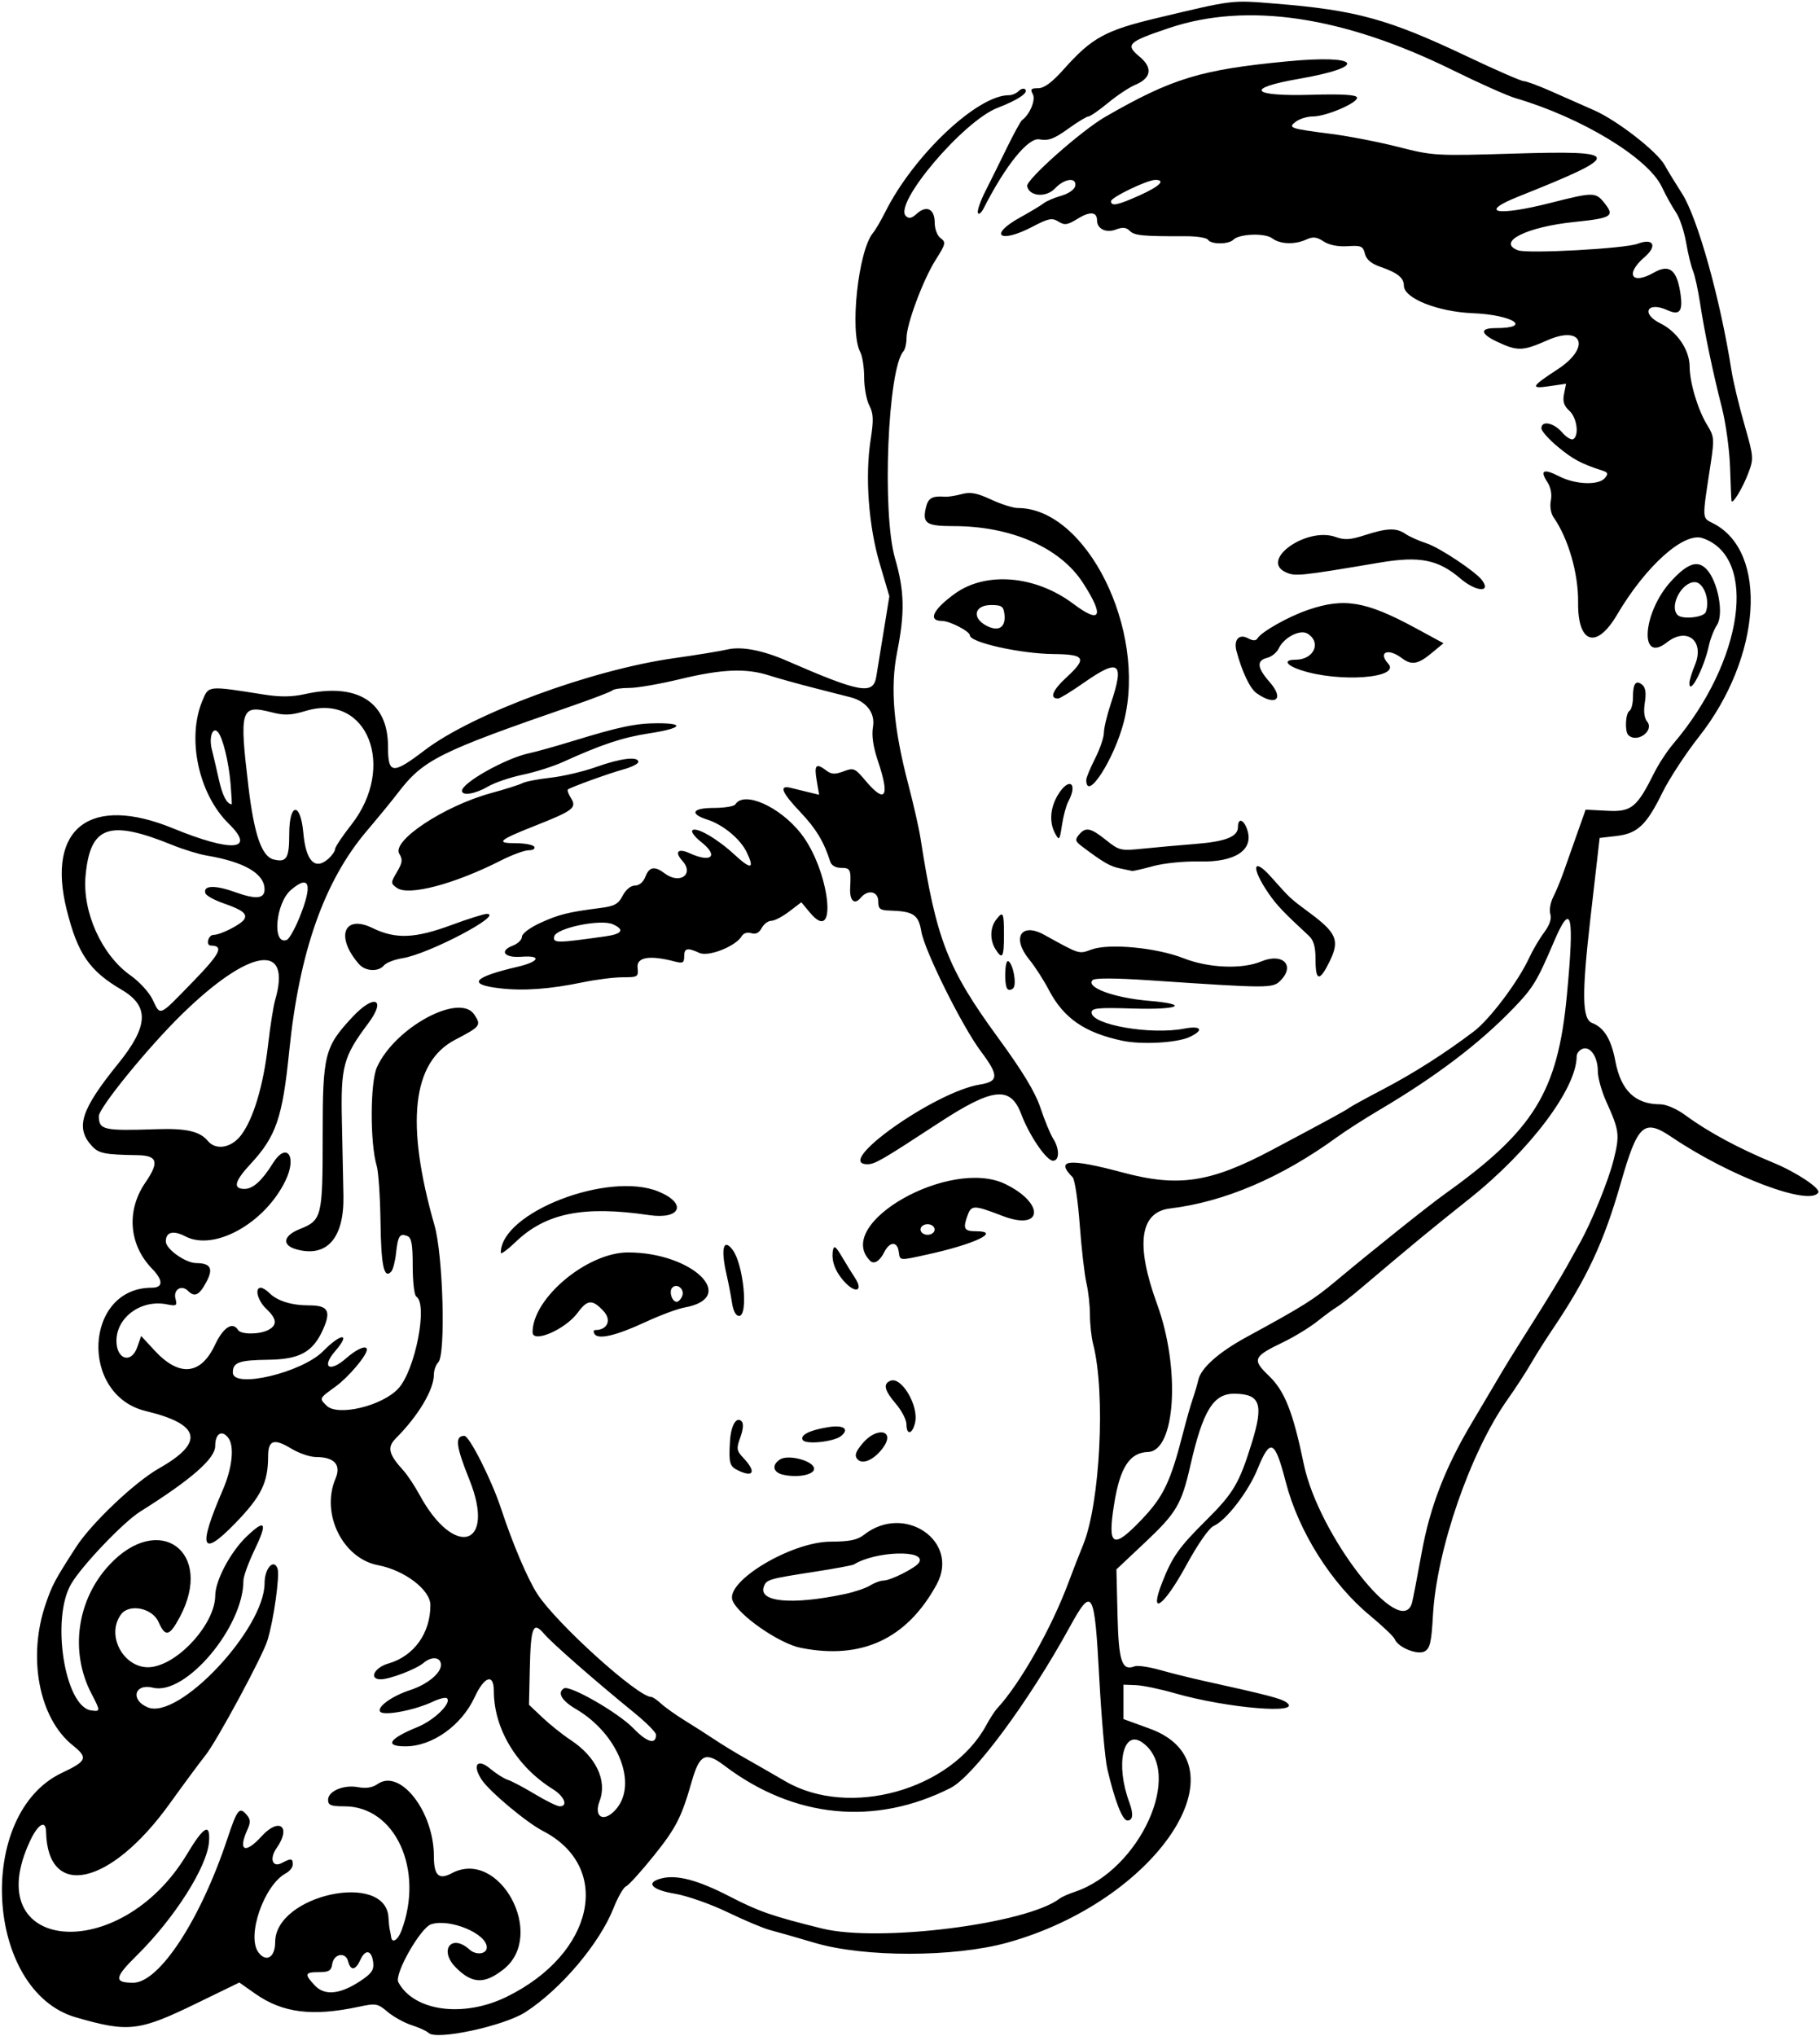 <?xml version="1.0" encoding="UTF-8" standalone="no"?>
<svg xmlns:rdf="http://www.w3.org/1999/02/22-rdf-syntax-ns#" xmlns="http://www.w3.org/2000/svg" height="577" viewBox="0 0 516 577" width="516" version="1.1" xmlns:cc="http://creativecommons.org/ns#" xmlns:dc="http://purl.org/dc/elements/1.1/">
<path d="m121.5 576.21c-0.55-0.535-2.699-1.516-4.775-2.18-2.076-0.664-5.143-2.358-6.816-3.765-2.874-2.419-3.323-2.498-8.225-1.45-13.174 2.815-21.598 1.741-29.386-3.749l-4.443-3.131-12.178 5.922c-16.288 7.92-19.259 8.27-34.177 3.95-25.726-7.44-28.594-57.63-3.959-69.29 7.138-3.377 7.49-4.275 3.068-7.822-9.562-7.671-12.859-24.945-7.65-40.084 1.866-5.423 2.591-6.78 8.614-16.117 4.344-6.734 16.65-18.407 23.493-22.283 13.021-7.376 11.845-12.507-3.725-16.252-18.909-4.54-17.445-34.96 1.683-34.96 3.257 0 3.294-2.076 0.097-5.375-6.592-6.801-7.356-16.492-1.923-24.404 4.005-5.833 3.472-7.702-2.224-7.792-9.263-0.147-10.942-0.477-12.852-2.528-4.853-5.209-3.264-10.253 7.375-23.401 8.633-10.67 8.897-16.321 0.978-20.961-9.142-5.357-12.464-10.199-15.574-22.695-5.766-23.169 6.673-32.672 30.168-23.046 16.752 6.863 23.585 6.302 15.803-1.298-8.57-8.37-11.972-24.199-7.494-34.877 1.821-4.343 1.357-4.297 17.523-1.743 4.552 0.719 7.874 0.681 11.5-0.13 14.819-3.31 23.599 2.18 23.599 14.76 0 7.988 1.231 8.12 10.431 1.119 13.633-10.375 47.286-22.785 70.708-26.073 6.249-0.877 13.062-1.99 15.141-2.473 3.944-0.915 9.907 0.221 16.72 3.186 20.926 9.108 24.575 9.759 25.432 4.542 0.298-1.816 1.256-7.69 2.127-13.052l1.584-9.749-2.732-9.251c-3.177-10.761-4.195-24.724-2.565-35.193 0.868-5.574 0.796-7.349-0.392-9.645-0.8-1.54-1.45-5.11-1.45-7.93 0-2.813-0.501-6.051-1.112-7.194-3.054-5.706-0.581-28.764 3.624-33.79 0.69-0.825 2.271-3.525 3.512-6 8.053-16.055 26.133-33.096 35.026-33.014 0.853 0.008 2.083-0.518 2.733-1.169 0.651-0.651 1.496-0.871 1.877-0.49 0.975 0.975-2.064 3.002-7.875 5.252-9.69 3.751-29.498 27.109-25.976 30.631 0.858 0.858 1.639 0.694 3.13-0.654 2.75-2.489 5.06-1.326 5.06 2.556 0 1.82 0.718 3.696 1.686 4.404 1.546 1.131 1.43 1.637-1.399 6.11-3.6 5.681-8.29 18.277-8.29 22.238 0 1.507-0.385 3.168-0.854 3.69-4.468 4.968-6.135 45.812-2.396 58.711 2.684 9.259 2.819 15.382 0.584 26.637-1.996 10.057-1.022 21.424 3.224 37.601 1.443 5.5 2.974 12.25 3.402 15 4.483 28.82 7.646 36.962 21.988 56.608 7.086 9.705 10.546 15.441 12.068 20 1.173 3.516 2.775 7.389 3.558 8.607 1.844 2.866 1.83 6.285-0.027 6.285-1.856 0-6.72-7.123-9.005-13.186-3.064-8.13-8.035-7.586-23.555 2.576-16.11 10.54-17.95 11.6-20.06 11.6-9.855 0 19.128-20.547 31.852-22.581 5.399-0.863 5.459-2.565 0.327-9.395-5.304-7.059-15.969-28.509-16.896-33.983-0.814-4.804-2.216-5.734-8.964-5.941-2.773-0.085-3.25-0.466-3.25-2.6 0-2.877-2.947-3.474-4.991-1.011-1.778 2.142-3.172 0.812-2.976-2.84 0.28-5.2 0.08-5.65-2.56-5.65-1.533 0-2.75-0.69-3.085-1.75-1.783-5.637-4.026-9.364-8.431-14.007-5.414-5.706-6.234-7.8-2.702-6.908 1.238 0.313 3.538 0.877 5.111 1.254l2.861 0.686-0.699-4.138c-0.738-4.369-0.158-4.935 2.774-2.711 1.42 1.077 2.438 1.123 4.848 0.218 2.877-1.08 3.229-0.932 6.202 2.605 5.667 6.742 7.008 4.712 3.59-5.434-1.404-4.169-1.861-7.309-1.433-9.843 0.651-3.852-1.877-7.171-6.337-8.319-0.917-0.236-5.492-1.404-10.168-2.596-4.675-1.192-10.525-2.819-13-3.617-6.464-2.083-13.427-1.79-25.186 1.058-5.673 1.374-12.151 2.499-14.397 2.5-2.246 0.001-4.388 0.306-4.761 0.679-0.373 0.373-5.51 2.348-11.417 4.39-38.119 13.177-42.263 15.259-49.625 24.933-1.465 1.925-5.34 6.65-8.61 10.5-12.095 14.24-19.17 34.32-22.017 62.5-1.901 18.82-3.715 24.12-10.919 31.88-4.608 4.96-5.135 7.12-1.738 7.12 2.374 0 4.968-2.347 8.013-7.25 3.887-6.26 6.96-2.063 3.588 4.902-5.845 12.08-20.187 20.07-28.36 15.81-3.472-1.81-5.566-1.27-5.566 1.43 0 2.145 5.566 6.103 8.618 6.128 4.13 0.034 4.93 1.552 2.85 5.414-2.01 3.732-3.301 4.337-5.201 2.438-1.818-1.818-4.198-0.317-3.532 2.228 0.527 2.015 0.302 2.162-2.461 1.609-7.226-1.445-14.261 3.655-14.271 10.345-0.008 5.329 4.222 6.61 5.903 1.788l1.102-3.162 3.759 4.072c7.021 7.605 13.13 7.053 17.173-1.553 2.344-4.989 5.013-6.697 6.559-4.196 0.807 1.306 6.099 1.285 8.566-0.035 2.601-1.392 2.435-3.146-0.566-5.965-2.445-2.297-3.415-6-1.571-6 0.511 0 1.602 0.673 2.425 1.496 2.253 2.253 6.267 3.504 11.243 3.504 5.455 0 6.348 1.578 3.93 6.94-2.844 6.307-6.593 8.363-15.453 8.477-8.318 0.1-10.075 0.74-10.075 3.62 0 4.68 19.592 0.043 25.607-6.06 5.184-5.26 7.958-5.247 3.393 0.016-3.986 4.596-1.567 6.142 3.131 2.002 3.059-2.69 5.869-3.87 5.869-2.45 0 1.653-5.222 7.825-8.835 10.442-4.748 3.44-4.696 3.331-2.594 5.433 3.107 3.107 15.669 0.138 20.307-4.799 4.813-5.123 8.519-24.03 5.122-26.13-0.55-0.34-1-4.206-1-8.59 0-6.263-0.331-8.099-1.543-8.565-2.143-0.823-2.64-0.063-3.181 4.865-0.259 2.36-0.877 4.718-1.373 5.24-2.043 2.151-2.859-1.612-3.029-13.974-0.098-7.137-0.582-14.326-1.074-15.976-1.931-6.468-1.888-23.712 0.07-28.019 5.138-11.305 23.475-21.184 27.609-14.874 1.998 3.049 1.757 3.363-5.441 7.113-12.216 6.364-14.137 23.697-5.839 52.678 2.426 8.472 3.19 36.604 1.052 38.748-0.688 0.689-1.25 2.267-1.25 3.506 0 4.262-4.444 11.7-10.77 18.026-2.546 2.546-2.095 4.501 2.103 9.107 1.146 1.257 3.227 4.389 4.625 6.961 9.89 18.188 21.725 14.596 14.126-4.287-3.88-9.65-4.2-12.46-1.43-12.46 1.411 0 7.727 12.511 10.377 20.557 3.28 9.957 7.522 19.943 10.299 24.243 5.38 8.33 28.47 29.2 32.3 29.2 0.407 0 1.669 0.858 2.805 1.906 1.135 1.048 4.141 3.186 6.678 4.75 2.538 1.564 6.363 4.01 8.5 5.435 2.137 1.425 5.911 3.731 8.386 5.123s7.737 4.413 11.693 6.712c18.097 10.517 46.939 2.455 56.916-15.908 1.04-1.915 2.433-4.064 3.095-4.775 6.467-6.949 15.399-22.726 20.237-35.744 1.226-3.3 3.068-8.025 4.092-10.5 4.868-11.765 6.456-43.159 2.883-57-0.497-1.925-0.906-5.663-0.909-8.307-0.003-2.644-0.451-6.694-0.995-9s-1.4-9.751-1.901-16.544c-0.501-6.793-1.406-12.846-2.01-13.45-5.073-5.073-1.099-5.445 14.261-1.336 15.774 4.22 24.86 2.834 42.334-6.456 16.078-8.548 20.834-11.139 21.807-11.881 0.55-0.42 4.898-2.804 9.662-5.297 8.617-4.511 17.415-10.117 25.659-16.35 4.548-3.439 12.586-14.119 15.713-20.878 1.018-2.2 2.926-5.441 4.241-7.202 1.558-2.088 2.17-3.898 1.756-5.2-0.349-1.099 0.013-3.257 0.803-4.798 0.79-1.54 2.147-4.825 3.016-7.3 0.868-2.475 2.617-7.425 3.885-11l2.307-6.5 6.128 0.317c6.87 0.355 8.385-0.872 13.349-10.817 1.236-2.475 3.649-6.149 5.364-8.164 19.911-23.398 24.123-52.875 8.329-58.293-5.3-1.818-16.125 7.872-24.282 21.737-5.812 9.878-11.161 8.175-11.025-3.511 0.095-8.218-2.761-18.114-6.976-24.165-0.76-1.091-1.079-3.102-0.751-4.738 0.352-1.761-0.029-3.756-1.002-5.24-2.196-3.351-1.075-3.871 3.409-1.583 4.569 2.331 11.162 2.57 12.906 0.469 1.01-1.217 0.896-1.598-0.628-2.094-6.094-1.981-8.342-3.174-12.613-6.692-2.612-2.152-4.75-4.546-4.75-5.319 0-2.282 3.462-1.611 5.849 1.134 1.215 1.398 2.646 2.271 3.18 1.941 1.73-1.069 1.036-6.114-1.109-8.054-1.546-1.399-1.932-2.622-1.502-4.768l0.577-2.886-4.748 0.695c-5.511 0.807-5.176 0.131 2.375-4.799 9.428-6.155 7.09-12.645-2.955-8.202-6.953 3.075-8.439 3.119-14.172 0.425-4.83-2.265-5.06-3.884-0.55-3.884 10.73 0 5-3.768-6.44-4.232-9.93-0.403-19.5-4.232-19.5-7.804 0-2.214-1.772-3.643-6.582-5.308-2.677-0.927-4.054-2.083-4.464-3.748-0.526-2.14-1.071-2.376-4.899-2.125-2.722 0.178-5.227-0.32-6.805-1.354-1.98-1.297-3-1.407-4.921-0.532-3.274 1.492-7.434 1.34-9.668-0.353-2.057-1.558-9.312-1.293-11.008 0.403-1.354 1.354-6.341 1.368-7.174 0.02-0.351-0.568-3.19-1.025-6.309-1.014-12.21 0.04-14.542-0.181-15.866-1.505-1.018-1.018-2.04-1.118-3.96-0.388-2.79 1.062-5.34-0.191-5.34-2.622 0-2.426-2.006-2.596-5.459-0.462-2.929 1.81-3.722 1.929-5.496 0.821-1.793-1.12-2.782-0.924-7.325 1.455-9.372 4.907-12.636 2.413-3.469-2.649 2.887-1.594 5.875-3.394 6.64-4 0.765-0.606 3.012-1.565 4.992-2.131 2.061-0.589 3.743-1.766 3.932-2.75 0.496-2.578-3.054-2.159-5.715 0.673-2.53 2.693-7.342 2.302-7.909-0.642-0.347-1.798 15.378-15.74 22.155-19.644 18.939-10.908 27.007-13.368 51.56-15.72 20.882-2 23.214 1.503 3.302 4.959-15.452 2.682-13.605 5.008 3.584 4.514 8.597-0.247 12.654-0.011 12.91 0.75 0.48 1.425-8.68 5.389-12.44 5.389-1.58 0-3.747 0.643-4.815 1.429-2.452 1.805-1.873 2.009 10.059 3.537 4.95 0.634 13.5 2.3 19 3.703 9.771 2.491 10.519 2.534 32.644 1.865 31.113-0.94 31.245 0.246 1.356 12.162-11.588 4.62-6.206 5.687 9.099 1.804 12.258-3.11 12.781-3.104 15.357 0.171 2.84 3.61 1.949 4.148-8.701 5.25-13.514 1.398-22.036 5.691-15.917 8.018 2.721 1.034 30.296-0.469 33.928-1.85 4.486-1.706 5.69 0.577 1.984 3.763-5.63 4.84-3.707 8.031 2.65 4.398 4.223-2.413 6.362-0.892 7.393 5.257 0.95 5.667 0.032 7.054-3.577 5.409-5.73-2.611-7.626 0.982-1.979 3.751 4.731 2.32 8.26 7.537 8.274 12.23 0.014 4.581 2.356 12.341 5.031 16.669 1.913 3.095 1.987 3.92 0.964 10.644-2.524 16.583-2.575 15.443 0.768 17.172 15.641 8.088 13.605 37.953-4.12 60.434-3.765 4.776-8.441 11.926-10.389 15.89-4.515 9.184-7.047 11.562-13.05 12.252l-4.72 0.55-0.688 6c-0.379 3.3-1.232 10.725-1.896 16.5-2.516 21.88-2.408 28.862 0.463 29.954 3.377 1.284 5.401 4.611 6.577 10.814 1.583 8.345 5.633 12.231 12.748 12.231 1.667 0 4.681 1.309 7.083 3.075 6.494 4.776 15.095 9.416 25.114 13.55 6.387 2.635 13.301 7.24 12.592 8.387-2.446 3.958-25.067-4.584-41.475-15.66-7.985-5.39-9.703-3.847-14.557 13.083-4.777 16.657-9.575 26.922-19.355 41.406-1.983 2.937-4.731 7.293-6.106 9.68-1.375 2.387-4.354 6.961-6.621 10.165-10.525 14.878-20.095 42.544-21.135 61.104-0.431 7.691-0.839 9.459-2.373 10.28-2.063 1.104-7.585-1.161-8.473-3.475-0.275-0.716-3.428-3.724-7.008-6.685-10.952-9.06-20.258-23.817-23.89-37.886-3.087-11.954-4.377-12.541-7.996-3.636-2.599 6.396-8.867 14.535-12.408 16.112-1.352 0.602-4.47 5.076-7.841 11.25-6.399 11.72-10.701 14.677-6.724 4.622 2.839-7.178 4.732-9.845 12.378-17.436 7.814-7.758 9.436-10.516 13.022-22.145 3.35-10.866 2.325-13.694-4.99-13.759-5.963-0.053-8.933 4.799-12.491 20.408-2.484 10.899-3.936 13.369-12.717 21.636l-8.233 7.752 0.307 12.836c0.318 13.298 1.226 16.028 4.865 14.632 0.813-0.312 4.031 0.154 7.153 1.035s8.6 2.249 12.175 3.039c18.729 4.141 22.182 5.042 23.768 6.202 4.667 3.412-16.927 1.607-31.768-2.655-4.125-1.185-9.075-2.213-11-2.285l-3.5-0.131v4.875 4.875l7.5 2.736c27.812 10.145 1.903 48.947-40.5 60.655-15.057 4.157-40.547 4.179-54.5 0.045-5.225-1.548-10.962-3.188-12.749-3.644-1.787-0.457-7.187-2.728-12-5.048-4.835-2.33-11.548-4.681-15.001-5.253-6.607-1.095-8.376-3.169-3.703-4.341 4.358-1.094 10.277 0.478 19.282 5.119 8.345 4.301 12.017 5.576 26.171 9.085 16.186 4.013 58.084-1.277 67.471-8.519 0.566-0.437 2.47-1.278 4.231-1.87 18.495-6.217 31.018-33.869 19.162-42.311-5.473-3.897-7.695 6.199-3.722 16.912 1.243 3.351 1.057 5.185-0.526 5.185-1.406 0-3.531-5.428-5.68-14.512-0.649-2.744-1.688-14.433-2.308-25.976-1.345-25.044-1.949-26.063-8.439-14.237-11.596 21.128-27.23 42.22-33.736 45.511-21.459 10.857-44.426 8.575-64.135-6.372-5.328-4.04-7.019-3.201-9.24 4.586-2.872 10.069-4.451 13.154-10.737 20.975-3.615 4.497-7.156 8.401-7.87 8.675-0.714 0.274-2.31 3.052-3.547 6.174-3.983 10.051-14.877 22.925-24.923 29.453-6.078 3.949-25.283 8.096-27.5 5.938zm22.165-10.235c24.818-12.163 30.171-36.713 10.247-47.002-4.673-2.413-15.181-11.213-17.359-14.537-2.757-4.208-1.209-6.17 2.444-3.097 1.646 1.385 3.886 2.802 4.978 3.148 1.092 0.347 4.556 2.178 7.697 4.069 3.141 1.891 6.3 3.439 7.02 3.439 2.45 0 1.319-2.83-1.941-4.861-10.28-6.41-16.74-17.15-16.74-27.85 0-5.036-2.684-4.171-5.427 1.75-3.73 8.06-12.03 13.96-19.63 13.96-6.076 0-4.725-2.139 3.469-5.492 4.707-1.926 9.664-6.77 8.312-8.123-0.356-0.356-2.175 0.078-4.043 0.964-5.02 2.382-13.668 4.058-14.849 2.877-1.223-1.223 3.194-4.469 8.361-6.145 4.889-1.585 8.812-4.771 8.812-7.154 0-2.252-2.6-2.56-4.921-0.583-2.098 1.787-9.597 4.655-12.172 4.655-3.431 0-1.82-3.316 2.172-4.47 7.282-2.105 11.942-8.588 11.927-16.593-0.008-4.292-7.323-9.855-14.839-11.286-10.015-1.906-16.274-14.593-12.079-24.482 1.69-3.984-0.263-6.165-5.528-6.174-1.682-0.003-4.835-1.08-7.005-2.393-4.929-2.984-6.553-2.425-6.56 2.256-0.011 7.376-1.944 11.304-9.286 18.876-9.681 9.985-10.72 7.169-3.512-9.525 2.639-6.112 3.285-12.274 1.533-14.611-1.831-2.44-3.733-1.27-3.733 2.28 0 3.575-6.77 9.488-21.312 18.616-4.744 2.978-16.46 15.257-19.514 20.452-5.772 9.818-1.851 34.776 5.635 35.868 2.695 0.393 2.698 0.214 0.091-4.787-6.169-11.836-4.129-26.53 5.058-36.425 14.129-15.219 29.812-3.73 20.044 14.684-2.949 5.559-4.141 5.846-6.071 1.46-1.747-3.97-8.332-5.289-10.641-2.132-4.596 6.285 1.338 16.113 8.97 14.855 7.899-1.302 17.723-12.485 17.75-20.205 0.015-4.252 4.298-12.334 8.852-16.703 5.411-5.192 6.073-4.071 2.263 3.83-1.719 3.57-3.125 7.46-3.125 8.64 0 13.195-16.435 32.653-25.632 30.345-5.253-1.319-6.531 3.484-1.483 5.575 8.799 3.65 33.115-22.22 33.115-35.22 0-4.111 2.56-7.038 3.656-4.18 0.725 1.889-1.054 14.634-2.856 20.453-1.4 4.523-14.392 28.595-17.541 32.5-1.331 1.65-5.958 7.907-10.284 13.904-16.709 23.165-34.529 27.125-34.928 7.763-0.069-3.369-2.217-2.216-4.404 2.364-15.31 32.06 25.366 35.75 44.356 4.03 4.766-7.962 6.667-9.014 6.239-3.454-0.547 7.099-9.817 21.66-20.475 32.162-6.372 6.279-6.564 7.73-1.021 7.73 7.394 0 19.069-17.831 26.681-40.75 2.839-8.546 3.463-9.296 5.601-6.72 0.98 1.181 1.008 2.104 0.122 4.047-2.768 6.075-0.697 7.073 3.989 1.923 5.016-5.513 8.543-2.77 4.274 3.324-2.119 3.025-1.178 5.657 1.509 4.219 2.591-1.38 3.082-1.32 3.082 0.42 0 0.806-0.883 1.937-1.962 2.515-6.205 3.321-11.232 17.836-7.768 22.433 2.213 2.94 4.73 1.38 4.73-2.93 0-13.41 31.451-20.199 32.125-6.934 0.069 1.353 0.237 2.909 0.375 3.459s0.306 1.45 0.375 2c0.244 1.951 1.897 0.96 2.922-1.75 6.51-17.25-1.73-35.26-16.138-35.26-3.86 0-4.662-0.32-4.662-1.84 0-2.489 4.446-4.355 8.542-3.587 2.228 0.418 4.051 0.124 5.495-0.888 6.396-4.48 15.962 7.787 15.962 20.471 0 5.44 1.392 6.774 5.036 4.824 13.525-7.238 26.948 17.527 14.741 27.196-5.412 4.287-8.896 4.171-13.517-0.449-4.959-4.959-1.298-9.786 3.873-5.106 1.845 1.669 4.866 1.275 4.866-0.635 0-3.907-10.433-8.253-15.757-6.563-3.041 0.965-10.535 14.164-9.325 16.424 4.423 8.264 18.464 10.152 30.747 4.132zm-41.464-4.494c3.145-2.081 3.859-3.113 3.61-5.213-0.417-3.512-2.202-3.906-3.617-0.798-1.399 3.07-2.773 3.243-3.506 0.439-0.724-2.767-4.081-2.136-4.507 0.847-0.26 1.822-0.959 2.24-3.75 2.24-4.031 0-4.202 0.547-1.18 3.773 2.794 2.982 7.154 2.549 12.951-1.287zm72.303-48.49c6.479-7.159 0.847-21.497-11.223-28.571-4.056-2.377-5.364-4.637-3.39-5.857 1.646-1.017 15.398 6.888 19.671 11.306 3.902 4.035 6.448 4.755 6.431 1.817-0.004-0.655-2.771-3.441-6.15-6.191-11.125-9.056-23.305-19.717-25.569-22.381-3.131-3.684-3.793-2.065-4.066 9.941l-0.231 10.152 3.852 3.644c2.119 2.004 5.709 4.866 7.978 6.36 7.202 4.742 10.395 11.491 8.186 17.302-1.737 4.569 1.172 6.167 4.511 2.477zm225.84-58.75c0.261-0.963 1.495-7.375 2.744-14.25 2.349-12.935 6.672-24.081 14.302-36.871 1.847-3.096 4.548-7.654 6.003-10.129 3.764-6.405 4.328-7.321 11.706-19 3.648-5.775 7.768-12.56 9.154-15.079 1.387-2.518 3.01-5.443 3.606-6.5 3.339-5.914 8.178-17.793 9.63-23.643 1.775-7.147 1.629-8.291-2.101-16.558-1.31-2.9-2.38-6.75-2.38-8.56 0-4.102-2.13-7.21-4.355-6.355-0.905 0.347-1.645 1.298-1.645 2.113 0 9.123-13.276 26.74-30.446 40.402-11.101 8.832-15.747 12.664-30.53 25.179-2.924 2.475-6.037 4.913-6.92 5.417-0.882 0.504-3.404 2.35-5.604 4.102s-6.569 4.42-9.708 5.93c-8.556 4.115-8.88 4.893-3.99 9.592 4.429 4.256 6.797 10.261 9.823 24.909 4.182 20.245 27.719 50.362 30.715 39.301zm-76.691-23.5c6.218-6.515 8.201-10.672 11.805-24.75 0.915-3.575 2.134-7.85 2.707-9.5 0.573-1.65 1.284-4.061 1.579-5.358 0.777-3.419 5.762-7.838 13.761-12.197 16.091-8.769 18.876-10.518 25.282-15.873 10.34-8.644 26.26-21.359 30.837-24.628 25.305-18.078 32.019-28.991 34.602-56.238 2.194-23.146 1.316-26.914-3.592-15.425-4.903 11.476-5.967 13.223-11.629 19.092-9.626 9.978-21.916 19.291-38 28.794-4.125 2.437-9.525 5.903-12 7.701-15.734 11.433-31.897 18.33-47.278 20.177-8.59 1.031-9.84 10.237-3.679 27.093 6.673 18.258 5.245 41.682-2.556 41.924-5.204 0.161-7.937 4.34-9.602 14.676-1.962 12.182-0.414 13.081 7.763 4.512zm-255.29-109c3.484-4.604 6.297-13.992 7.618-25.42 0.625-5.407 1.532-11.18 2.015-12.83 4.873-16.645-7.281-14.753-26.559 4.135-9.583 9.389-23.449 26.424-23.416 28.768 0.054 3.901 1.285 4.175 16.485 3.672 8.334-0.276 12.16 0.606 14.414 3.321 2.292 2.762 6.688 1.996 9.444-1.646zm-13.721-43.42c7.852-8.09 8.917-10.24 5.111-10.31-1.498-0.04-0.707-3.02 0.8-3.02 1.952 0 7.718-2.917 8.659-4.381 1.007-1.567-0.449-2.706-5.85-4.572-2.596-0.897-4.901-2.174-5.122-2.838-0.75-2.249 2.65-2.397 8.306-0.363 6.019 2.16 8.457 1.95 8.457-0.73 0-4.485-5.677-7.797-16.494-9.623-2.197-0.371-6.517-1.7-9.601-2.953-18.03-7.326-23.337-5.456-24.648 8.686-0.952 10.274 4.593 22.548 12.779 28.285 2.455 1.721 5.255 4.785 6.222 6.809 2.274 4.76 1.64 5.038 11.381-4.992zm30.202-18.107c3.885-9.495 2.979-12.551-2.361-7.958-4.402 3.787-5.388 15.836-1.157 14.148 0.647-0.258 2.23-3.044 3.518-6.191zm8.33-16.876c1.006-0.91 1.829-2.11 1.829-2.68 0-0.568 2.057-3.651 4.572-6.852 12.903-16.423 4.588-37.503-12.756-32.339-4.392 1.308-6.12 1.377-9.938 0.402-8.649-2.209-9.066-0.843-6.443 21.132 1.617 13.552 3.763 19.761 7.121 20.603 3.697 0.928 4.445-0.288 4.445-7.236 0-8.927 3.206-9.136 4-0.261 0.72 8.045 3.349 10.698 7.171 7.239zm-27.793-21.09c-0.517-6.227-2.206-13.156-3.594-14.742-1.473-1.683-2.597 1.445-1.742 4.847 0.435 1.73 1.342 5.62 2.017 8.645 1.002 4.494 2.23 6.865 3.618 6.985 0.098 0.008-0.037-2.572-0.3-5.735zm257.74-166.89c5.65-2.535 7.5-4.363 4.41-4.363-2.27 0-12.53 4.937-12.53 6.029 0 1.536 1.824 1.162 8.125-1.666zm-96.12 411.71c-6.118-1.223-17.727-9.296-19.323-13.436-2.075-5.385 16.671-16.621 27.79-16.657 5.437-0.017 7.6-0.466 9.533-1.978 11.455-8.96 27.232 1.888 20.548 14.128-8.427 15.431-21.253 21.401-38.548 17.942zm12.5-15.241c2.75-0.58 5.997-1.679 7.215-2.442 1.218-0.763 2.924-1.387 3.79-1.387 1.998 0 9.137-3.612 10.046-5.082 2.303-3.726-12.244-3.316-18.451 0.52-0.413 0.256-5.442 1.189-11.176 2.075-12.926 1.997-13.597 2.191-14.349 4.151-1.701 4.433 7.883 5.338 22.925 2.165zm-17.571-33.846c-2.807-0.663-3.18-2.791-0.757-4.32 2.299-1.45 9.21 0.325 9.619 2.471 0.349 1.831-4.579 2.86-8.862 1.849zm-12.68-1.2c-2.412-1.163-2.663-2.071-2.289-8.28 0.269-4.471 1.818-7.121 3.297-5.642 0.591 0.591 0.46 2.28-0.351 4.522-1.185 3.277-1.109 3.776 0.899 5.914 3.652 3.887 2.876 5.623-1.556 3.486zm33.796-3.224c-0.84-1.013-0.477-2.079 1.513-4.444 4.129-4.907 9.443-3.695 5.744 1.311-2.518 3.408-5.839 4.842-7.257 3.133zm-15.444-5.39c-0.851-1.377 1.833-2.757 7.045-3.62 4.466-0.739 6.291 0.431 3.841 2.464-2.001 1.66-10.046 2.515-10.886 1.156zm29.39-4.46c0-1.258-1.332-3.846-2.959-5.75-3.319-3.883-3.754-5.751-1.538-6.601 3.122-1.198 7.999 7.08 6.96 11.813-0.74 3.39-2.46 3.77-2.46 0.54zm-106-26.09c0-9.67 15.49-22.62 27.07-22.62 18.328 0 31.45 12.845 15.961 15.624-1.944 0.349-6.905 2.197-11.024 4.107-8.353 3.873-13.407 5.055-14.443 3.379-0.37-0.61-0.29-1.11 0.19-1.11 3.51 0 4.735-2.855 2.326-5.419-3.147-3.35-4.52-3.254-7.296 0.513-3.5 4.75-12.78 8.76-12.78 5.53zm42.427-10.294c0.726-1.893-1.441-3.716-2.801-2.356-1.038 1.038-0.12 4.026 1.236 4.026 0.508 0 1.213-0.752 1.565-1.67zm14.107 1.92c-0.306-2.062-1.002-5.669-1.545-8.014-1.682-7.256-0.902-10.437 1.714-6.986 3.1 4.091 4.541 18.75 1.843 18.75-0.915 0-1.661-1.39-2.011-3.75zm31.946-5.866c-2.706-2.92-3.873-6.109-3.308-9.042 0.273-1.417 0.813-1.03 2.458 1.757 1.16 1.966 2.867 4.731 3.793 6.145 2.408 3.675 0.198 4.531-2.944 1.141zm7.207-6.03c-10.484-10.484 22.716-29.32 38.323-21.742 11.321 5.496 10.657 13.431-0.758 9.05-8.319-3.193-8.875-3.184-10.041 0.161-1.22 3.48-0.8 4.18 2.53 4.18 7.25 0-0.368 3.643-13.75 6.576-8.196 1.796-7.803 1.836-8.181-0.826-0.42-2.96-2.574-2.87-4.103 0.171-1.298 2.583-2.908 3.555-4.029 2.433zm18.3-8.85c0-0.833-0.889-1.5-2-1.5s-2 0.667-2 1.5 0.889 1.5 2 1.5 2-0.667 2-1.5zm-123 6.594c0-11.394 30.48-23.214 44.726-17.344 8.181 3.371 6.311 7.998-2.696 6.668-18.559-2.742-29.292-0.584-37.811 7.603-2.32 2.23-4.22 3.61-4.22 3.07zm-57.995-0.988c-4.143-1.153-3.692-3.848 0.954-5.707 6.329-2.52 6.541-3.38 6.541-26.39 0-23.185 0.514-25.238 8.455-33.75 6.189-6.634 9.717-5.207 4.466 1.806-7.116 9.503-7.821 12.144-7.465 27.944 0.18 7.975 0.376 17.425 0.435 21 0.2 11.978-4.711 17.52-13.386 15.106zm234.26-59.1c-10.716-2.264-16.693-6.387-20.88-14.404-1.465-2.805-3.952-6.666-5.527-8.579-5.091-6.185-2.382-10.695 4.23-7.042 10.198 5.634 9.723 5.488 13.435 4.146 4.971-1.798 18.41-0.515 26.051 2.486 7.112 2.793 16.588 3.18 22.044 0.901 6.075-2.538 9.719 1.145 5.403 5.462-2.177 2.177-3.243 2.174-36.896-0.097-9.892-0.667-15.715-0.693-16.337-0.071-2.044 2.044 6.113 5.045 15.958 5.872 11.877 0.998 8.589 2.595-4.5 2.187-9.941-0.31-11.75-0.136-11.75 1.133 0 3.484 16.753 6.397 26.25 4.564 4.89-0.944 5.746 0.42 1.5 2.391-3.539 1.643-13.552 2.196-18.98 1.049zm-176.44-14.86c-9.446-1.081-7.788-3.14 4.922-6.111 6.256-1.462 6.965-3.294 1.101-2.845-4.851 0.371-6.404-1.642-2.433-3.152 1.42-0.54 2.581-1.673 2.581-2.519 0-0.883 2.235-2.562 5.25-3.942 5.217-2.389 7.862-3.044 17.042-4.219 3.961-0.507 5.049-1.111 6.276-3.482 0.883-1.707 2.293-2.869 3.482-2.869 1.212 0 2.373-0.984 2.95-2.5 1.076-2.829 2.618-3.103 5.441-0.968 4.317 3.265 8.508 0.28 5.02-3.575-2.282-2.521-1.205-3.617 2.082-2.119 6.238 2.842 8.326 0.77 3.238-3.212-1.771-1.386-2.878-2.861-2.461-3.279 1.079-1.079 6.979 2.314 11.857 6.816 4.785 4.417 5.864 4.243 3.566-0.576-1.798-3.77-6.705-7.839-11.18-9.272-5.177-1.657-4.279-3.315 1.795-3.315 3.038 0 5.802-0.45 6.142-1 2.414-3.906 12.52 0.554 18.556 8.19 8.219 10.398 10.703 32.269 2.547 22.428l-2.389-2.882-3.451 2.632c-1.898 1.448-4.18 2.632-5.072 2.632-0.891 0-2.114 0.922-2.716 2.048-0.739 1.381-1.704 1.855-2.961 1.456-1.089-0.346-2.208-0.004-2.689 0.822-1.688 2.895-9.406 5.958-12.016 4.768-3.451-1.572-4.308-1.369-4.308 1.022 0 1.817-0.389 2.015-2.75 1.396-7.031-1.843-10.772-1.222-10.462 1.738 0.276 2.633 0.098 2.75-4.185 2.75-2.46 0-7.539 0.637-11.288 1.415-9.377 1.947-16.785 2.49-23.488 1.723zm29.92-14.75c4.702-0.663 5.431-1.912 2-3.423-3.497-1.54-16.14 1.107-16.596 3.474-0.371 1.924 0.622 1.921 14.596-0.051zm113.93 14.96c-1.042-1.042-0.815-8.549 0.24-7.898 1.389 0.858 2.411 6.613 1.361 7.663-0.505 0.505-1.225 0.61-1.601 0.234zm87.32-8.35c0-3.619-0.522-5.484-1.89-6.75-7.294-6.755-9.16-8.719-11.427-12.023-4.998-7.286-4.55-10.548 0.65-4.727 5.681 6.359 5.278 5.986 11.141 10.346 7.485 5.566 8.388 7.742 5.603 13.495-2.9 5.99-4.08 5.9-4.08-0.34zm-271.22 1.25c-6.715-7.698-4.287-14.173 3.83-10.216 6.579 3.207 12.02 2.998 22.459-0.863 4.715-1.744 9.215-3.156 10-3.137 4.925 0.115-16.47 11.367-23.86 12.549-2.296 0.367-4.689 1.286-5.317 2.043-1.587 1.913-5.288 1.718-7.113-0.375zm180.46-4.236c-1.597-2.558-1.533-6.044 0.151-8.264 2.032-2.677 2.275-2.224 2.275 4.25 0 6.408-0.458 7.165-2.426 4.014zm-169.7-17.35c-1.784-1.305-1.783-1.44 0.037-4.521 1.54-2.606 1.658-3.525 0.659-5.125-2.287-3.662 12.72-13.593 26.019-17.219 3.983-1.086 7.979-2.355 8.879-2.82 0.9-0.465 4.5-1.16 8-1.544 3.5-0.384 9.343-1.762 12.985-3.062 6.9-2.47 11.88-3.06 11.88-1.41 0 0.528-1.913 1.484-4.25 2.125-4.049 1.11-14.734 4.968-15.712 5.673-0.254 0.183 0.137 1.292 0.869 2.464 1.711 2.739 0.677 3.532-10.24 7.852-10.306 4.079-11.239 4.926-5.426 4.926 2.553 0 4.919 0.45 5.259 1 0.34 0.55-0.365 1-1.567 1-1.202 0-4.747 1.302-7.878 2.893-13.246 6.731-26.246 10.151-29.512 7.762zm204.95-5.537c-2.762-0.567-4.711-1.701-10.755-6.254-1.858-1.399-1.977-1.868-0.831-3.25 1.908-2.299 3.301-2.03 7.708 1.492 3.725 2.976 4.16 3.078 10.388 2.438 3.575-0.368 10.369-0.978 15.098-1.356 8.427-0.674 11.902-2.062 11.902-4.752 0-2.814 1.738-2.197 2.707 0.96 1.719 5.601-3.615 9.035-13.635 8.779-4.243-0.108-9.99 0.465-13.072 1.304-3.025 0.823-5.725 1.443-6 1.377-0.275-0.066-1.855-0.398-3.51-0.738zm-18.283-9.803c-1.766-3.196-1.472-7.37 0.782-11.066 3.108-5.097 5.738-3.346 2.911 1.937-0.605 1.131-1.412 4.139-1.793 6.684-0.641 4.283-0.782 4.465-1.9 2.444zm-168.21-12.17c0-2.28 12.498-9.279 19-10.639 1.925-0.403 7.55-1.976 12.5-3.495 13.11-4.03 17.87-5.02 24.01-5.02 7.96 0 6.723 1.465-2.419 2.864-7.522 1.151-13.505 3.139-24.521 8.146-2.709 1.231-7.827 2.846-11.372 3.588-3.546 0.742-7.992 2.261-9.881 3.375-3.519 2.076-7.321 2.69-7.321 1.182zm177-3.115c0-0.609 1.125-3.327 2.5-6.04 1.375-2.713 2.5-6.004 2.5-7.311s0.889-5.035 1.975-8.283c3.922-11.724 2.388-12.911-7.634-5.905-3.541 2.475-6.839 4.5-7.33 4.5-2.531 0-1.599-2.338 2.4-6.025 5.882-5.422 5.277-6.505-3.681-6.587-9.39-0.09-23.73-3.29-23.73-5.3 0-1.13-5.71-4.09-7.9-4.09-4.116 0-2.556-3.272 3.701-7.765 8.814-6.329 22.84-5.114 33.509 2.903 7.847 5.896 8.91 3.601 2.748-5.933-6.457-9.991-20.335-16.08-36.649-16.08-7.693 0-8.867-0.745-7.927-5.026 0.647-2.947 1.714-3.585 5.522-3.303 0.825 0.061 2.928-0.272 4.673-0.741 2.489-0.668 4.289-0.335 8.349 1.546 2.847 1.319 6.25 2.398 7.562 2.398 19.469 0 36.655 34.557 30.088 60.5-2.72 10.7-10.68 23.04-10.68 16.54zm-23.2-46.95c-0.26-2.24-0.78-2.59-3.8-2.59-4.721 0-5.535 3.63-1.311 5.848 3.468 1.821 5.548 0.493 5.112-3.262zm176.87 34.248c-1.04-1.04-0.79-6.15 0.33-6.84 0.55-0.34 1-2.091 1-3.892 0-3.898 0.832-4.992 2.651-3.482 0.915 0.759 1.14 2.329 0.715 4.986-0.397 2.481-0.17 4.42 0.629 5.383 2.183 2.631-2.885 6.282-5.329 3.839zm-105.36-11.84c-1.895-1.327-4.138-6.027-5.728-12.002-0.84-3.156 0.752-4.929 3.234-3.6 1.423 0.762 2.267 0.781 2.711 0.063 1.174-1.899 8.68-6.14 14.277-8.066 10.302-3.545 16.46-2.508 30.589 5.151l7.889 4.276-3.389 2.811c-3.85 3.193-5.674 3.495-8.448 1.397-3.862-2.921-6.817-1.709-3.843 1.576 3.74 4.132-14.052 5.43-24.848 1.813-4.203-1.408-4.949-2.921-1.441-2.921 5.191 0 7.462-4.856 3.452-7.381-2.113-1.331-6.726 1.038-8.224 4.223-0.53 1.127-1.992 2.307-3.25 2.623-3.086 0.774-2.876 2.794 0.714 6.883 4.224 4.811 1.722 6.948-3.694 3.154zm122.69-2.88c0-0.758 0.699-3.05 1.553-5.095 2.854-6.831-2.22-10.937-7.947-6.432-7.973 6.271-6.887-8.593 1.274-17.435 4.65-5.038 7.483-5.968 10.005-3.284 3.211 3.417 4.938 12.719 2.931 15.782-0.854 1.304-1.888 3.939-2.297 5.856-1.36 6.37-5.52 14.37-5.52 10.61zm4.641-20.13c1.29-3.36-0.6-8.49-3.13-8.49-3.738 0-7.306 6.872-4.845 9.333 1.323 1.323 7.39 0.683 7.975-0.841zm-69.584-9.517c-6.287-5.375-11.537-6.412-22.826-4.508-22.693 3.826-23.997 3.96-26.667 2.744-7.517-3.425 5.929-12.959 14.114-10.008 2.566 0.925 4.178 0.823 8.365-0.529 6.286-2.03 8.891-2.102 11.484-0.317 1.085 0.747 3.772 1.943 5.973 2.659 3.649 1.187 13.966 8.057 15.735 10.478 2.623 3.591-1.805 3.22-6.177-0.519zm76.88-21.97c-0.069-0.275-0.253-4.55-0.409-9.5-0.156-4.95-1.204-12.6-2.329-17-2.585-10.114-4.874-21.092-6.202-29.742-0.569-3.708-1.463-7.758-1.986-9-0.523-1.242-1.405-4.874-1.96-8.072-0.555-3.198-1.844-7.023-2.866-8.5s-2.826-4.73-4.011-7.229c-3.9-8.221-22.78-19.658-41.52-25.151-2.29-0.67-10.3-4.247-17.81-7.948-31.03-15.293-58.27-19.334-80.35-11.919-11.752 3.948-12.521 4.695-8.365 8.135 3.78 3.128 3.318 6.08-1.245 7.971-1.673 0.693-5.138 2.992-7.698 5.107-2.56 2.116-5.06 3.847-5.55 3.847-0.494 0-3.114 1.591-5.82 3.536-3.983 2.861-5.531 3.427-8.119 2.967-3.168-0.563-9.569 7.355-15.76 19.495-0.7 1.373-1.449 1.972-1.663 1.33-0.214-0.642 0.712-3.341 2.058-5.997s4.086-8.188 6.089-12.291c2.003-4.104 3.975-7.704 4.382-8 2.205-1.604 3.927-5.765 3.042-7.347-0.78-1.389-0.51-1.693 1.52-1.693 1.729 0 3.922-1.63 7.313-5.434 7.89-8.851 11.75-10.97 26.32-14.441 21.98-5.237 20.99-5.116 33.58-4.098 22.97 1.858 32.06 4.363 54.54 15.033 8.04 3.817 15.21 6.94 15.92 6.94 0.715 0 4.26 1.315 7.879 2.922s9.055 4.01 12.08 5.34c6.54 2.874 17.883 11.702 20.015 15.577 0.833 1.514 3.042 5.132 4.907 8.04 4.414 6.879 10.841 29.88 14.005 50.121 0.473 3.025 2.106 9.857 3.628 15.181 2.708 9.47 2.732 9.777 1.086 14.087-1.586 4.153-4.429 8.828-4.703 7.732z"/>
</svg>
